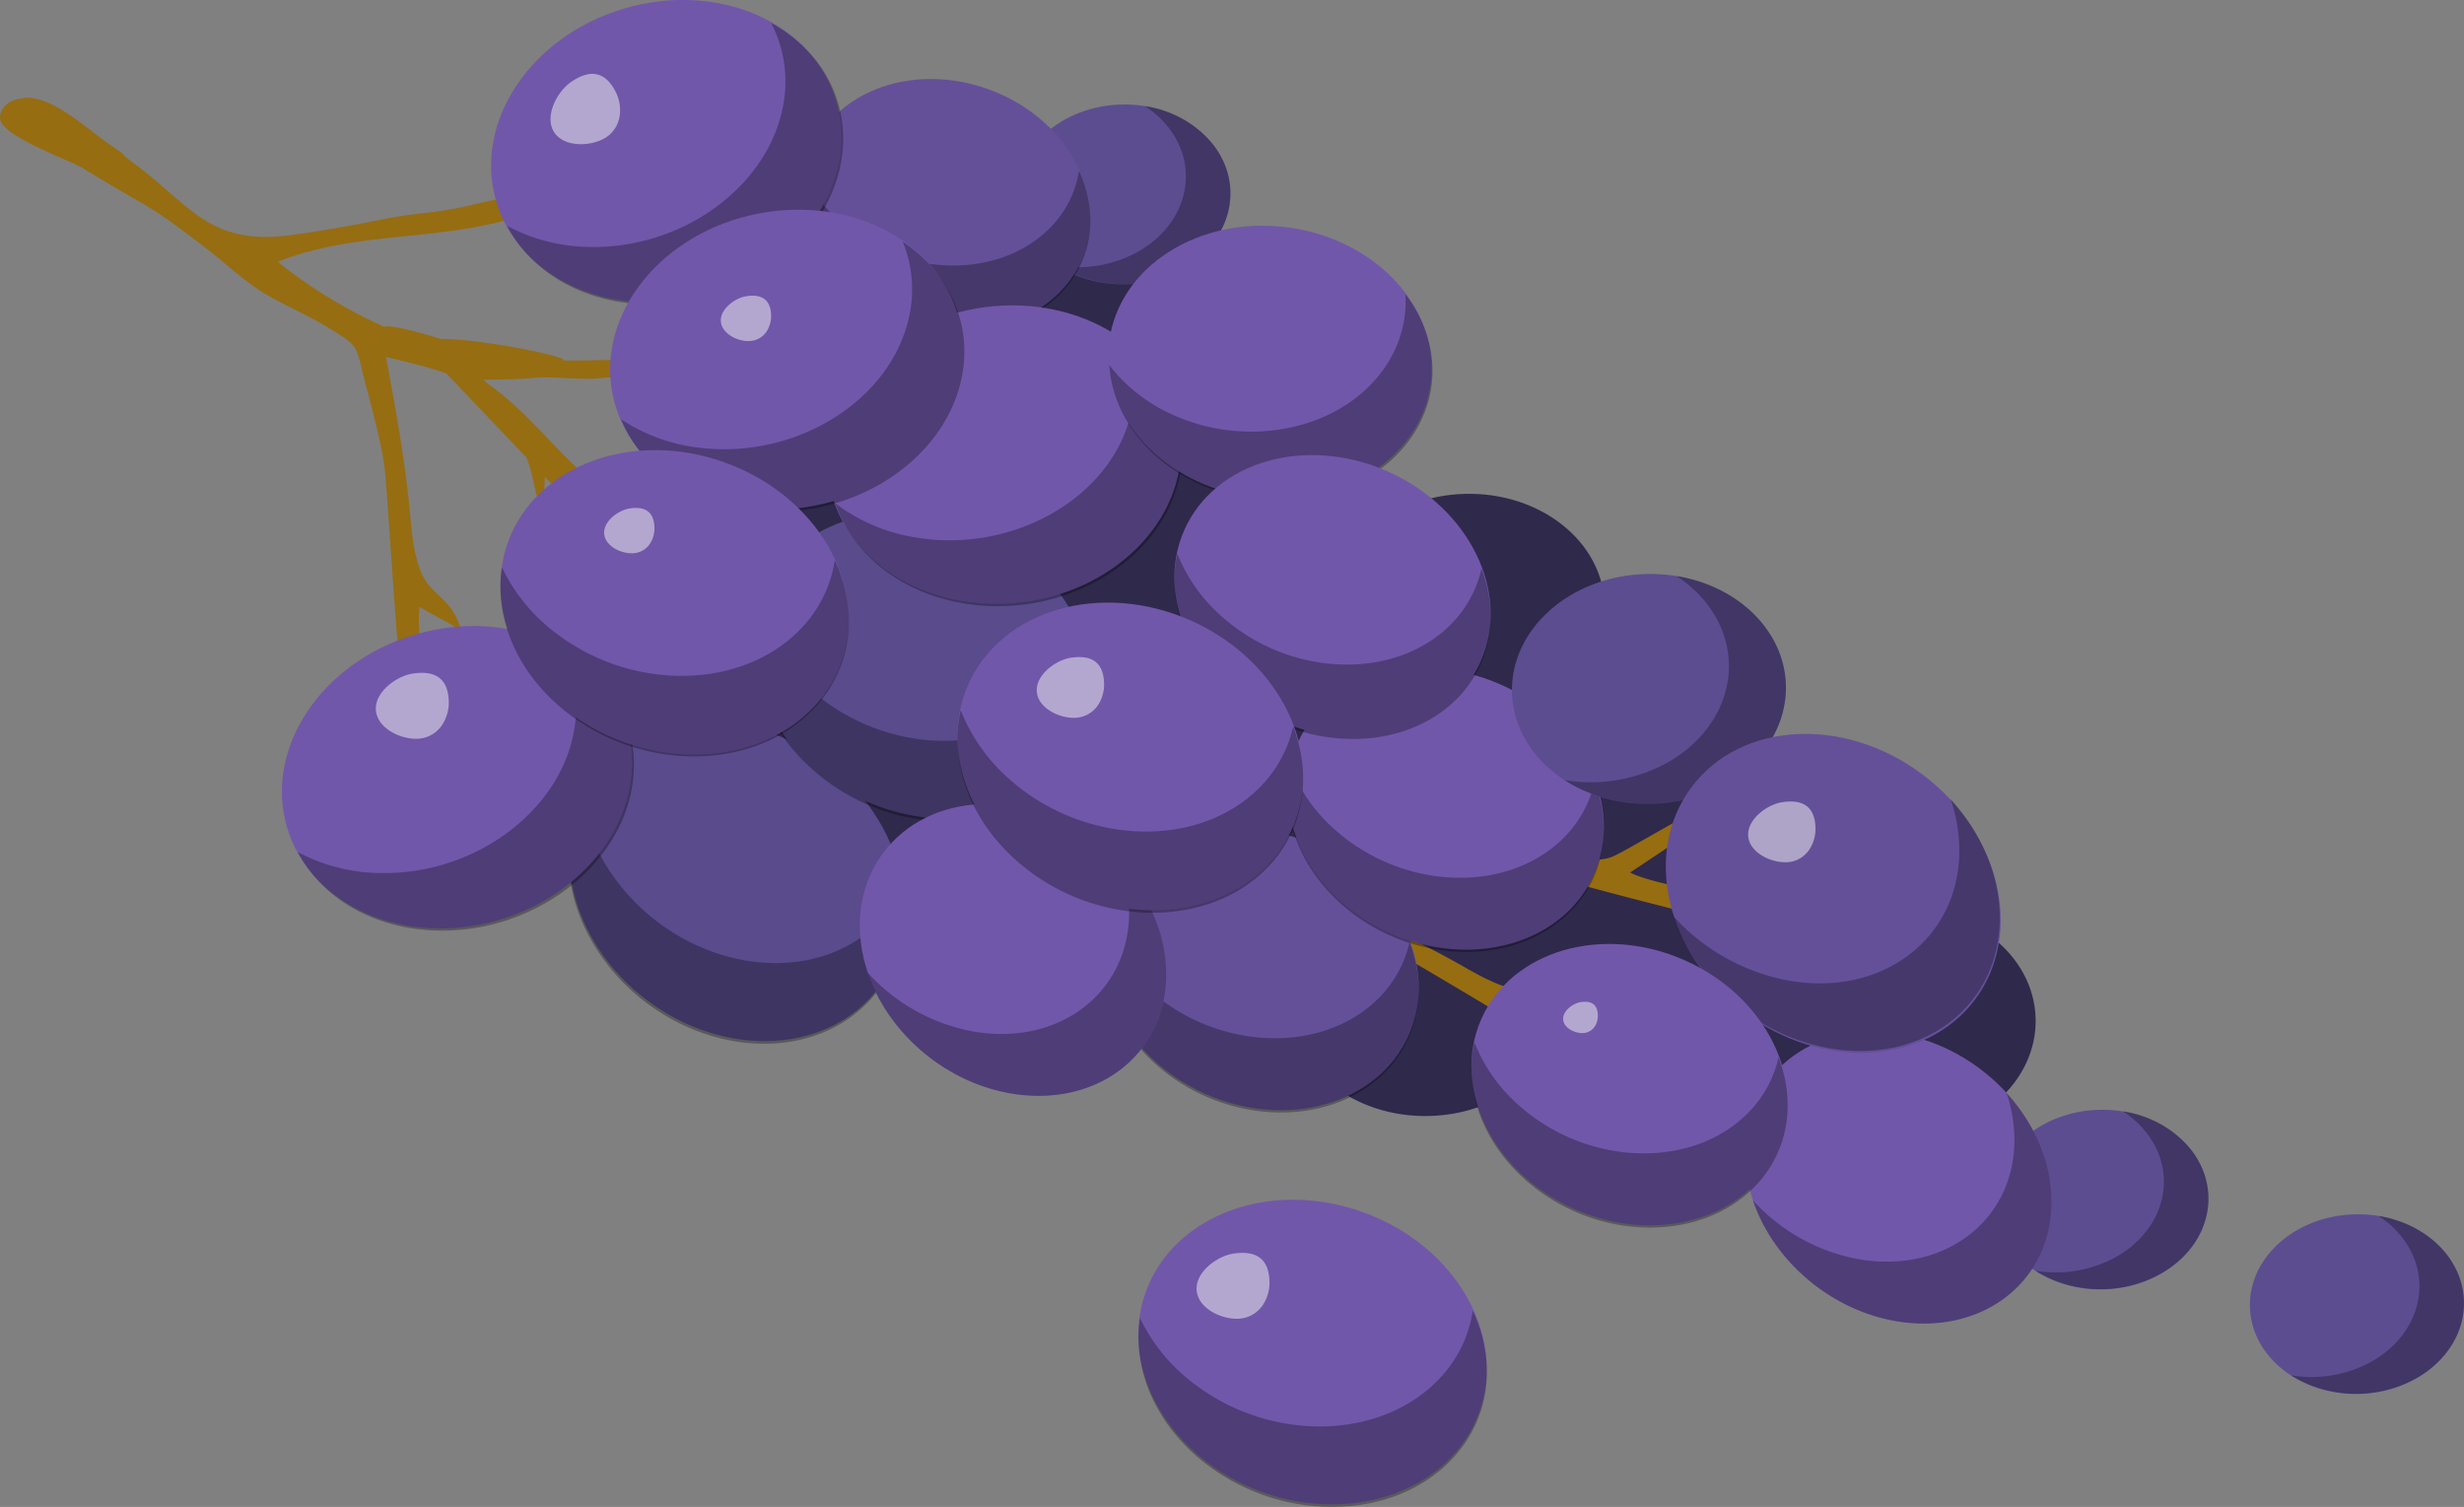<svg xmlns="http://www.w3.org/2000/svg" viewBox="0 0 627.52 383.78"><rect x="0" y="0" width="627.52" height="383.78" fill="#808080" stroke="none"/><title>Asset 80</title><g style="isolation:isolate"><g id="Layer_2" data-name="Layer 2"><g id="Layer_1-2" data-name="Layer 1"><ellipse cx="373.81" cy="155.03" rx="34.89" ry="29.28" transform="translate(-4.09 10.25) rotate(-1.56)" style="fill:#2f294c"/><ellipse cx="483.56" cy="260.27" rx="34.89" ry="29.28" transform="translate(-6.92 13.28) rotate(-1.56)" style="fill:#2f294c"/><ellipse cx="418.15" cy="229.17" rx="34.89" ry="29.28" transform="translate(-6.09 11.49) rotate(-1.56)" style="fill:#2f294c"/><ellipse cx="363.33" cy="254.93" rx="34.89" ry="29.28" transform="translate(-6.82 10) rotate(-1.56)" style="fill:#2f294c"/><polygon points="256.3 64.49 299.92 62.85 338.27 101.93 363.42 167.12 343.43 240.78 282.72 243.53 185.07 228.78 132.46 200.13 219.65 84.71 256.3 64.49" style="fill:#2f294c"/><ellipse cx="535.18" cy="305.48" rx="27.26" ry="22.88" transform="translate(-8.13 14.71) rotate(-1.56)" style="fill:#5c4d91"/><path d="M558.18,293a27.4,27.4,0,0,0-17.55-10,24.59,24.59,0,0,1,6.2,5.7c8.08,10.6,4.34,24.77-8.37,31.65a31.62,31.62,0,0,1-20.07,3.27,31.55,31.55,0,0,0,31.42,1C562.51,317.79,566.26,303.61,558.18,293Z" style="opacity:0.3;mix-blend-mode:multiply"/><ellipse cx="600.26" cy="332.1" rx="27.26" ry="22.88" transform="translate(-8.83 16.49) rotate(-1.56)" style="fill:#5c4d91"/><path d="M623.26,319.64c-4.13-5.42-10.56-8.85-17.55-10a24.59,24.59,0,0,1,6.2,5.7c8.08,10.6,4.33,24.77-8.37,31.66a31.68,31.68,0,0,1-20.07,3.26,31.52,31.52,0,0,0,31.42,1C627.59,344.41,631.34,330.24,623.26,319.64Z" style="opacity:0.3;mix-blend-mode:multiply"/><ellipse cx="286.1" cy="49.48" rx="27.26" ry="22.88" transform="translate(-1.24 7.82) rotate(-1.56)" style="fill:#5c4d91"/><path d="M309.1,37a27.43,27.43,0,0,0-17.55-10,24.62,24.62,0,0,1,6.21,5.7c8.07,10.59,4.33,24.77-8.38,31.65a31.68,31.68,0,0,1-20.07,3.27,31.55,31.55,0,0,0,31.42,1C313.43,61.78,317.18,47.61,309.1,37Z" style="opacity:0.3;mix-blend-mode:multiply"/><ellipse cx="241.17" cy="52.03" rx="31.15" ry="37.11" transform="translate(109.55 260.71) rotate(-69.93)" style="fill:#645099"/><path d="M216.53,58.73a37.58,37.58,0,0,1-11.43-14c-1.69,10.74,3.21,22.6,14,30.82,16,12.21,38.88,11.81,51.11-.9,8.23-8.56,9.52-20.53,4.59-31.15a26.23,26.23,0,0,1-7.15,14.28C255.41,70.53,232.53,70.94,216.53,58.73Z" style="opacity:0.3;mix-blend-mode:multiply"/><ellipse cx="187.61" cy="224.52" rx="37.88" ry="45.14" transform="translate(-104.55 240.19) rotate(-53.19)" style="fill:#594b8c"/><path d="M156.57,223.68a45.8,45.8,0,0,1-8.43-20.27c-5.73,11.93-4.18,27.45,5.5,40.81,14.36,19.83,41.15,27.37,59.84,16.86,12.59-7.09,18.28-20.57,16.27-34.68a32,32,0,0,1-13.34,14.14C197.72,251.05,170.93,243.51,156.57,223.68Z" style="opacity:0.3;mix-blend-mode:multiply"/><ellipse cx="234.99" cy="169.51" rx="37.42" ry="44.59" transform="translate(-22.34 302.68) rotate(-63.17)" style="fill:#594b8c"/><path d="M204.64,174A45.18,45.18,0,0,1,193,155.73c-3.53,12.59.64,27.42,12.34,38.76,17.36,16.84,44.72,19.59,61.1,6.16,11-9.05,14.27-23.14,9.89-36.52a31.66,31.66,0,0,1-10.55,16C249.36,193.6,222,190.84,204.64,174Z" style="opacity:0.3;mix-blend-mode:multiply"/><ellipse cx="255.74" cy="115.78" rx="45.14" ry="37.88" transform="translate(-12.78 33.91) rotate(-7.4)" style="fill:#7157aa"/><path d="M232.9,136.83a45.76,45.76,0,0,1-20.17-8.65c4.21,12.54,16.14,22.59,32.4,25.42,24.11,4.2,48.58-9.08,54.64-29.65,4.09-13.86-1.23-27.49-12.51-36.2a32.06,32.06,0,0,1,.29,19.43C281.49,127.76,257,141,232.9,136.83Z" style="opacity:0.3;mix-blend-mode:multiply"/><path d="M172.3,156.62c2.36,1.34,4.63,3.53,8.87,3.53-6.46-4.47-11.21-10.85-16.54-16.28-4.8-4.89-9.14-11-12.65-15.61,2.84.83,7.72,2.88,10.93,1.74-9.93-3.59-16.19-9.19-23-16.44s-11.58-12.19-20.19-17.7c6.15-.38,9.64,0,16-.62,5.2-.55,12.61.7,17.79,0,4.8-.64,46.83,1.3,51.9-9.19-10.34,6-54.14,7-64.4,6.74,13.52.35-46.4-11.41-31-1.53" style="fill:#966d11;stroke:#966d11;stroke-miterlimit:10;stroke-width:2px"/><path d="M121.06,94c11-2.8-33.38-13.83-20.32-8.45A126.86,126.86,0,0,1,68.79,66.4c15.41-6.65,31.73-6.5,47.55-8.8,10.76-1.57,20.9-4.85,31.52-7.08,6.89-1.44,13.63-2.45,20.19-5.68-5.76-2.08-14.07,1.32-20.15,2.75-8.65,2-18.72,3.43-27.29,5.52-9,2.21-14.34,2-22.14,3.56-8,1.62-15.67,3-23.77,4.13-21.62,3.09-26.84-7.76-41-18.25-6-4.48,0-.64-6.25-4.86C22.41,34.27,14.81,27.06,8.34,26c-2.3-.39-6.9.35-7.33,3.69C.5,33.61,18.44,40,21.71,42,40,53.31,36.83,49.88,53.61,62.84c5,3.85,9.74,8.52,15.33,11.65s11.33,5.56,16.66,9c5,3.2,5.94,3.56,7.35,9.56,1.77,7.47,5.6,20.24,6.2,28,1.29,16.6,1.91,28.19,3.3,44.74a152.05,152.05,0,0,0,3.4,23.06c.92,3.89,1,18.22,6.37,13.24-.74-8.81-3-17.4-4.46-26.11-1-5.72-3.07-18.39-1.56-23.2,2.84,2.21,6.3,3.65,9.39,5.5-1.61-3.95-5-5.9-7.46-9-3.19-4.1-4.1-11.63-4.58-17.1-1.31-14.74-3.9-28.42-6.51-42.66,19.56,5.07,34.64,6.17,40.47,36a47.44,47.44,0,0,0,.18-7.52c3.93-.23,13.28,11.92,15.42,15.18,4.25,6.48,6.17,15.81,5.19,23.87,2-2.92,2.39-8.32,2.62-11.81" style="fill:#966d11;stroke:#966d11;stroke-miterlimit:10;stroke-width:2px"/><ellipse cx="169.67" cy="38.52" rx="45.14" ry="37.88" transform="translate(-3.96 49.64) rotate(-16.46)" style="fill:#7157aa"/><path d="M150.43,62.9a45.79,45.79,0,0,1-21.28-5.37c6.13,11.72,19.5,19.77,36,20,24.48.35,46.55-16.61,49.3-37.88,1.86-14.33-5.54-26.95-18.05-33.77A32.11,32.11,0,0,1,199.74,25C197,46.29,174.91,63.25,150.43,62.9Z" style="opacity:0.3;mix-blend-mode:multiply"/><ellipse cx="200.28" cy="91.6" rx="45.14" ry="37.88" transform="translate(-13.96 40.56) rotate(-11.18)" style="fill:#7157aa"/><path d="M178.89,114.11a45.63,45.63,0,0,1-20.7-7.31c5,12.24,17.59,21.48,34,23.23,24.35,2.6,47.89-12.25,52.58-33.18,3.16-14.1-3-27.35-14.87-35.3a32.09,32.09,0,0,1,1.57,19.38C226.77,101.85,203.23,116.71,178.89,114.11Z" style="opacity:0.3;mix-blend-mode:multiply"/><ellipse cx="116.39" cy="197.96" rx="45.14" ry="37.88" transform="translate(-51.31 41.08) rotate(-16.46)" style="fill:#7157aa"/><path d="M97.15,222.34A45.56,45.56,0,0,1,75.86,217c6.13,11.73,19.5,19.77,36,20,24.47.35,46.55-16.61,49.3-37.88,1.85-14.33-5.55-27-18.06-33.78a32,32,0,0,1,3.35,19.14C143.7,205.73,121.63,222.69,97.15,222.34Z" style="opacity:0.3;mix-blend-mode:multiply"/><ellipse cx="171.77" cy="153.17" rx="37.88" ry="45.14" transform="matrix(0.34, -0.94, 0.94, 0.34, -30.58, 262.8)" style="fill:#7157aa"/><path d="M141.83,161.43a45.6,45.6,0,0,1-14-16.92c-2,13.08,4,27.47,17.18,37.43,19.52,14.76,47.35,14.16,62.15-1.36,10-10.46,11.48-25,5.44-37.92A32.06,32.06,0,0,1,204,160.08C189.19,175.6,161.36,176.2,141.83,161.43Z" style="opacity:0.3;mix-blend-mode:multiply"/><ellipse cx="334.26" cy="344.32" rx="37.88" ry="45.14" transform="translate(-103.03 541.97) rotate(-70.17)" style="fill:#7157aa"/><path d="M304.33,352.58a45.5,45.5,0,0,1-14-16.92c-2,13.08,4,27.47,17.17,37.42,19.52,14.77,47.35,14.17,62.16-1.35,10-10.46,11.48-25,5.43-37.92a32.06,32.06,0,0,1-8.63,17.42C351.68,366.75,323.85,367.35,304.33,352.58Z" style="opacity:0.3;mix-blend-mode:multiply"/><path d="M157.83,29.42A10.39,10.39,0,0,0,156.59,23c-2.78-5.1-6.72-5.25-11.31-2-3.67,2.58-7.22,9.62-3.48,13.52,3.11,3.23,9.94,2.62,13.19,0A7.94,7.94,0,0,0,157.83,29.42Z" style="fill:#f7f9f7;opacity:0.5"/><path d="M305.62,242.82c5.7-2.77,11-6.13,16.9-8.54,5.45-2.25,6.31-2.85,12.05-.59,7.14,2.81,19.82,6.95,26.53,10.88,14.37,8.41,24.24,14.52,38.63,22.81a151.9,151.9,0,0,0,20.88,10.37c3.72,1.46,15.56,9.54,14.5,2.31-7.65-4.41-16-7.47-24-11.23-5.25-2.47-16.86-8-19.94-11.95,3.43-1.07,6.59-3.09,9.87-4.58-4.16-.92-7.7.76-11.67,1-5.2.29-11.9-3.27-16.66-6-12.85-7.34-25.57-13-38.76-19" style="fill:#966d11;stroke:#966d11;stroke-miterlimit:10;stroke-width:2px"/><path d="M327.14,232c4.72-4.22,8.95-8.91,13.93-12.82,4.64-3.64,5.3-4.46,11.44-3.85,7.63.77,21,1.3,28.49,3.26,16.11,4.18,27.27,7.37,43.38,11.44a152.67,152.67,0,0,0,22.91,4.3c4,.39,17.57,4.94,14.59-1.72-8.57-2.16-17.43-2.84-26.14-4.28-5.73-1-18.39-3.08-22.45-6.08,3-2,22.75-15.07,25.5-17.4-4.26.24-24.45,13.13-28.21,14.42-4.92,1.69-12.34.09-17.67-1.23-14.35-3.56-28.14-5.57-42.45-7.74" style="fill:#966d11;stroke:#966d11;stroke-miterlimit:10;stroke-width:2px"/><ellipse cx="321.02" cy="246.89" rx="34.65" ry="41.29" transform="translate(-34.81 440.25) rotate(-66.08)" style="fill:#645099"/><path d="M293.17,252.48a41.7,41.7,0,0,1-11.65-16.35c-2.68,11.8,1.87,25.32,13.23,35.26,16.84,14.74,42.27,16,56.79,2.81,9.78-8.89,12.1-22.07,7.43-34.23a29.29,29.29,0,0,1-9,15.32C335.44,268.48,310,267.22,293.17,252.48Z" style="opacity:0.3;mix-blend-mode:multiply"/><ellipse cx="368.17" cy="206.01" rx="34.65" ry="41.29" transform="translate(30.59 459.05) rotate(-66.08)" style="fill:#7157aa"/><path d="M340.32,211.6a41.7,41.7,0,0,1-11.65-16.35c-2.68,11.8,1.87,25.33,13.23,35.26,16.84,14.75,42.27,16,56.79,2.82,9.78-8.89,12.1-22.07,7.43-34.24a29.35,29.35,0,0,1-9,15.33C382.59,227.61,357.17,226.35,340.32,211.6Z" style="opacity:0.3;mix-blend-mode:multiply"/><ellipse cx="323.45" cy="92.27" rx="34.65" ry="41.29" transform="translate(189.25 400.69) rotate(-82.41)" style="fill:#7157aa"/><path d="M298.3,105.46A41.93,41.93,0,0,1,282.52,93c.75,12.08,8.92,23.78,22.61,30.12,20.31,9.42,45.07,3.48,55.29-13.26,6.89-11.28,5.42-24.58-2.49-34.94a29.3,29.3,0,0,1-4.34,17.24C343.37,108.94,318.61,114.87,298.3,105.46Z" style="opacity:0.3;mix-blend-mode:multiply"/><ellipse cx="339.34" cy="151.71" rx="34.65" ry="41.29" transform="translate(63.09 400.41) rotate(-66.08)" style="fill:#7157aa"/><path d="M311.5,157.3A41.83,41.83,0,0,1,299.84,141c-2.67,11.8,1.88,25.32,13.23,35.26,16.85,14.75,42.28,16,56.8,2.82,9.78-8.89,12.1-22.08,7.43-34.24a29.35,29.35,0,0,1-9,15.32C353.77,173.31,328.34,172.05,311.5,157.3Z" style="opacity:0.3;mix-blend-mode:multiply"/><ellipse cx="483.44" cy="299.91" rx="34.65" ry="41.29" transform="translate(-46.34 507.25) rotate(-53.19)" style="fill:#7157aa"/><path d="M522.46,306.73c.2-10.32-4.21-20.44-11.44-28.37a37.36,37.36,0,0,1,2,12.6c-.37,20.18-18.14,33.48-39.7,29.72a48.07,48.07,0,0,1-26.91-15c5.11,15.12,19.36,27.8,36.34,30.77C504.32,340.21,522.09,326.91,522.46,306.73Z" style="opacity:0.3;mix-blend-mode:multiply"/><ellipse cx="258.01" cy="241.92" rx="34.65" ry="41.29" transform="translate(-90.27 303.53) rotate(-53.19)" style="fill:#7157aa"/><path d="M297,248.75c.2-10.32-4.21-20.44-11.44-28.37a37.32,37.32,0,0,1,2,12.6c-.37,20.18-18.14,33.48-39.7,29.71a48,48,0,0,1-26.91-15c5.11,15.11,19.36,27.79,36.34,30.76C278.89,282.23,296.66,268.93,297,248.75Z" style="opacity:0.3;mix-blend-mode:multiply"/><ellipse cx="419.95" cy="175.43" rx="34.89" ry="29.28" transform="translate(-4.63 11.52) rotate(-1.56)" style="fill:#5c4d91"/><path d="M449.38,159.47c-5.29-6.94-13.51-11.33-22.46-12.79a31.52,31.52,0,0,1,7.94,7.29c10.34,13.57,5.54,31.7-10.71,40.52a40.62,40.62,0,0,1-25.7,4.18c11.31,7.33,27.41,8.26,40.22,1.31C454.92,191.17,459.72,173,449.38,159.47Z" style="opacity:0.3;mix-blend-mode:multiply"/><ellipse cx="466.64" cy="227.05" rx="37.86" ry="45.11" transform="matrix(0.6, -0.8, 0.8, 0.6, 5.26, 464.6)" style="fill:#645099"/><path d="M509.28,234.51c.21-11.28-4.6-22.33-12.5-31a40.9,40.9,0,0,1,2.2,13.77c-.41,22.05-19.83,36.58-43.38,32.46a52.43,52.43,0,0,1-29.4-16.38c5.58,16.51,21.15,30.37,39.7,33.61C489.45,271.09,508.88,256.56,509.28,234.51Z" style="opacity:0.3;mix-blend-mode:multiply"/><ellipse cx="287.84" cy="192.61" rx="37.88" ry="45.14" transform="translate(-4.92 377.66) rotate(-66.08)" style="fill:#7157aa"/><path d="M257.4,198.72a45.68,45.68,0,0,1-12.74-17.87c-2.93,12.9,2.05,27.68,14.46,38.55,18.42,16.12,46.22,17.5,62.1,3.08,10.69-9.72,13.23-24.14,8.12-37.44a32.06,32.06,0,0,1-9.85,16.76C303.62,216.22,275.82,214.84,257.4,198.72Z" style="opacity:0.3;mix-blend-mode:multiply"/><ellipse cx="415" cy="276.2" rx="34.65" ry="41.29" transform="translate(-5.73 543.6) rotate(-66.08)" style="fill:#7157aa"/><path d="M387.15,281.79a41.7,41.7,0,0,1-11.65-16.35c-2.68,11.81,1.87,25.33,13.23,35.26,16.85,14.75,42.27,16,56.79,2.82,9.78-8.89,12.1-22.07,7.43-34.24a29.21,29.21,0,0,1-9,15.33C429.42,297.8,404,296.54,387.15,281.79Z" style="opacity:0.3;mix-blend-mode:multiply"/><path d="M321.62,332.34a10.38,10.38,0,0,0,1.67-6.29c-.26-5.79-3.74-7.65-9.27-6.77-4.43.7-10.7,5.49-9,10.63,1.37,4.26,7.78,6.7,11.87,5.73A7.92,7.92,0,0,0,321.62,332.34Z" style="fill:#f7f9f7;opacity:0.5"/><path d="M112.6,184.62a10.38,10.38,0,0,0,1.68-6.28c-.27-5.8-3.75-7.66-9.28-6.78-4.42.71-10.69,5.49-9,10.63,1.38,4.27,7.79,6.71,11.87,5.74A7.91,7.91,0,0,0,112.6,184.62Z" style="fill:#f7f9f7;opacity:0.5"/><path d="M165.51,138.49a7.16,7.16,0,0,0,1.15-4.32c-.18-4-2.58-5.27-6.38-4.67-3.05.49-7.37,3.78-6.23,7.32.95,2.94,5.36,4.61,8.18,3.94A5.43,5.43,0,0,0,165.51,138.49Z" style="fill:#f7f9f7;opacity:0.5"/><path d="M195.22,84.44a7.23,7.23,0,0,0,1.15-4.32c-.18-4-2.58-5.27-6.39-4.67-3,.49-7.36,3.78-6.22,7.32,1,2.94,5.36,4.62,8.17,3.94A5.42,5.42,0,0,0,195.22,84.44Z" style="fill:#f7f9f7;opacity:0.5"/><path d="M279.63,179.57a9.53,9.53,0,0,0,1.54-5.79c-.24-5.35-3.45-7.06-8.55-6.25-4.08.65-9.86,5.06-8.33,9.8,1.27,3.93,7.17,6.18,10.94,5.29A7.28,7.28,0,0,0,279.63,179.57Z" style="fill:#f7f9f7;opacity:0.5"/><path d="M406.13,261.44a4.94,4.94,0,0,0,.79-3c-.12-2.76-1.78-3.64-4.41-3.22-2.1.33-5.08,2.61-4.29,5.05.65,2,3.7,3.19,5.64,2.73A3.8,3.8,0,0,0,406.13,261.44Z" style="fill:#f7f9f7;opacity:0.5"/><path d="M460.8,216.35a9.63,9.63,0,0,0,1.55-5.79c-.25-5.35-3.46-7.06-8.55-6.25-4.08.65-9.87,5.06-8.34,9.8,1.27,3.93,7.18,6.18,11,5.29A7.28,7.28,0,0,0,460.8,216.35Z" style="fill:#f7f9f7;opacity:0.5"/></g></g></g></svg>
